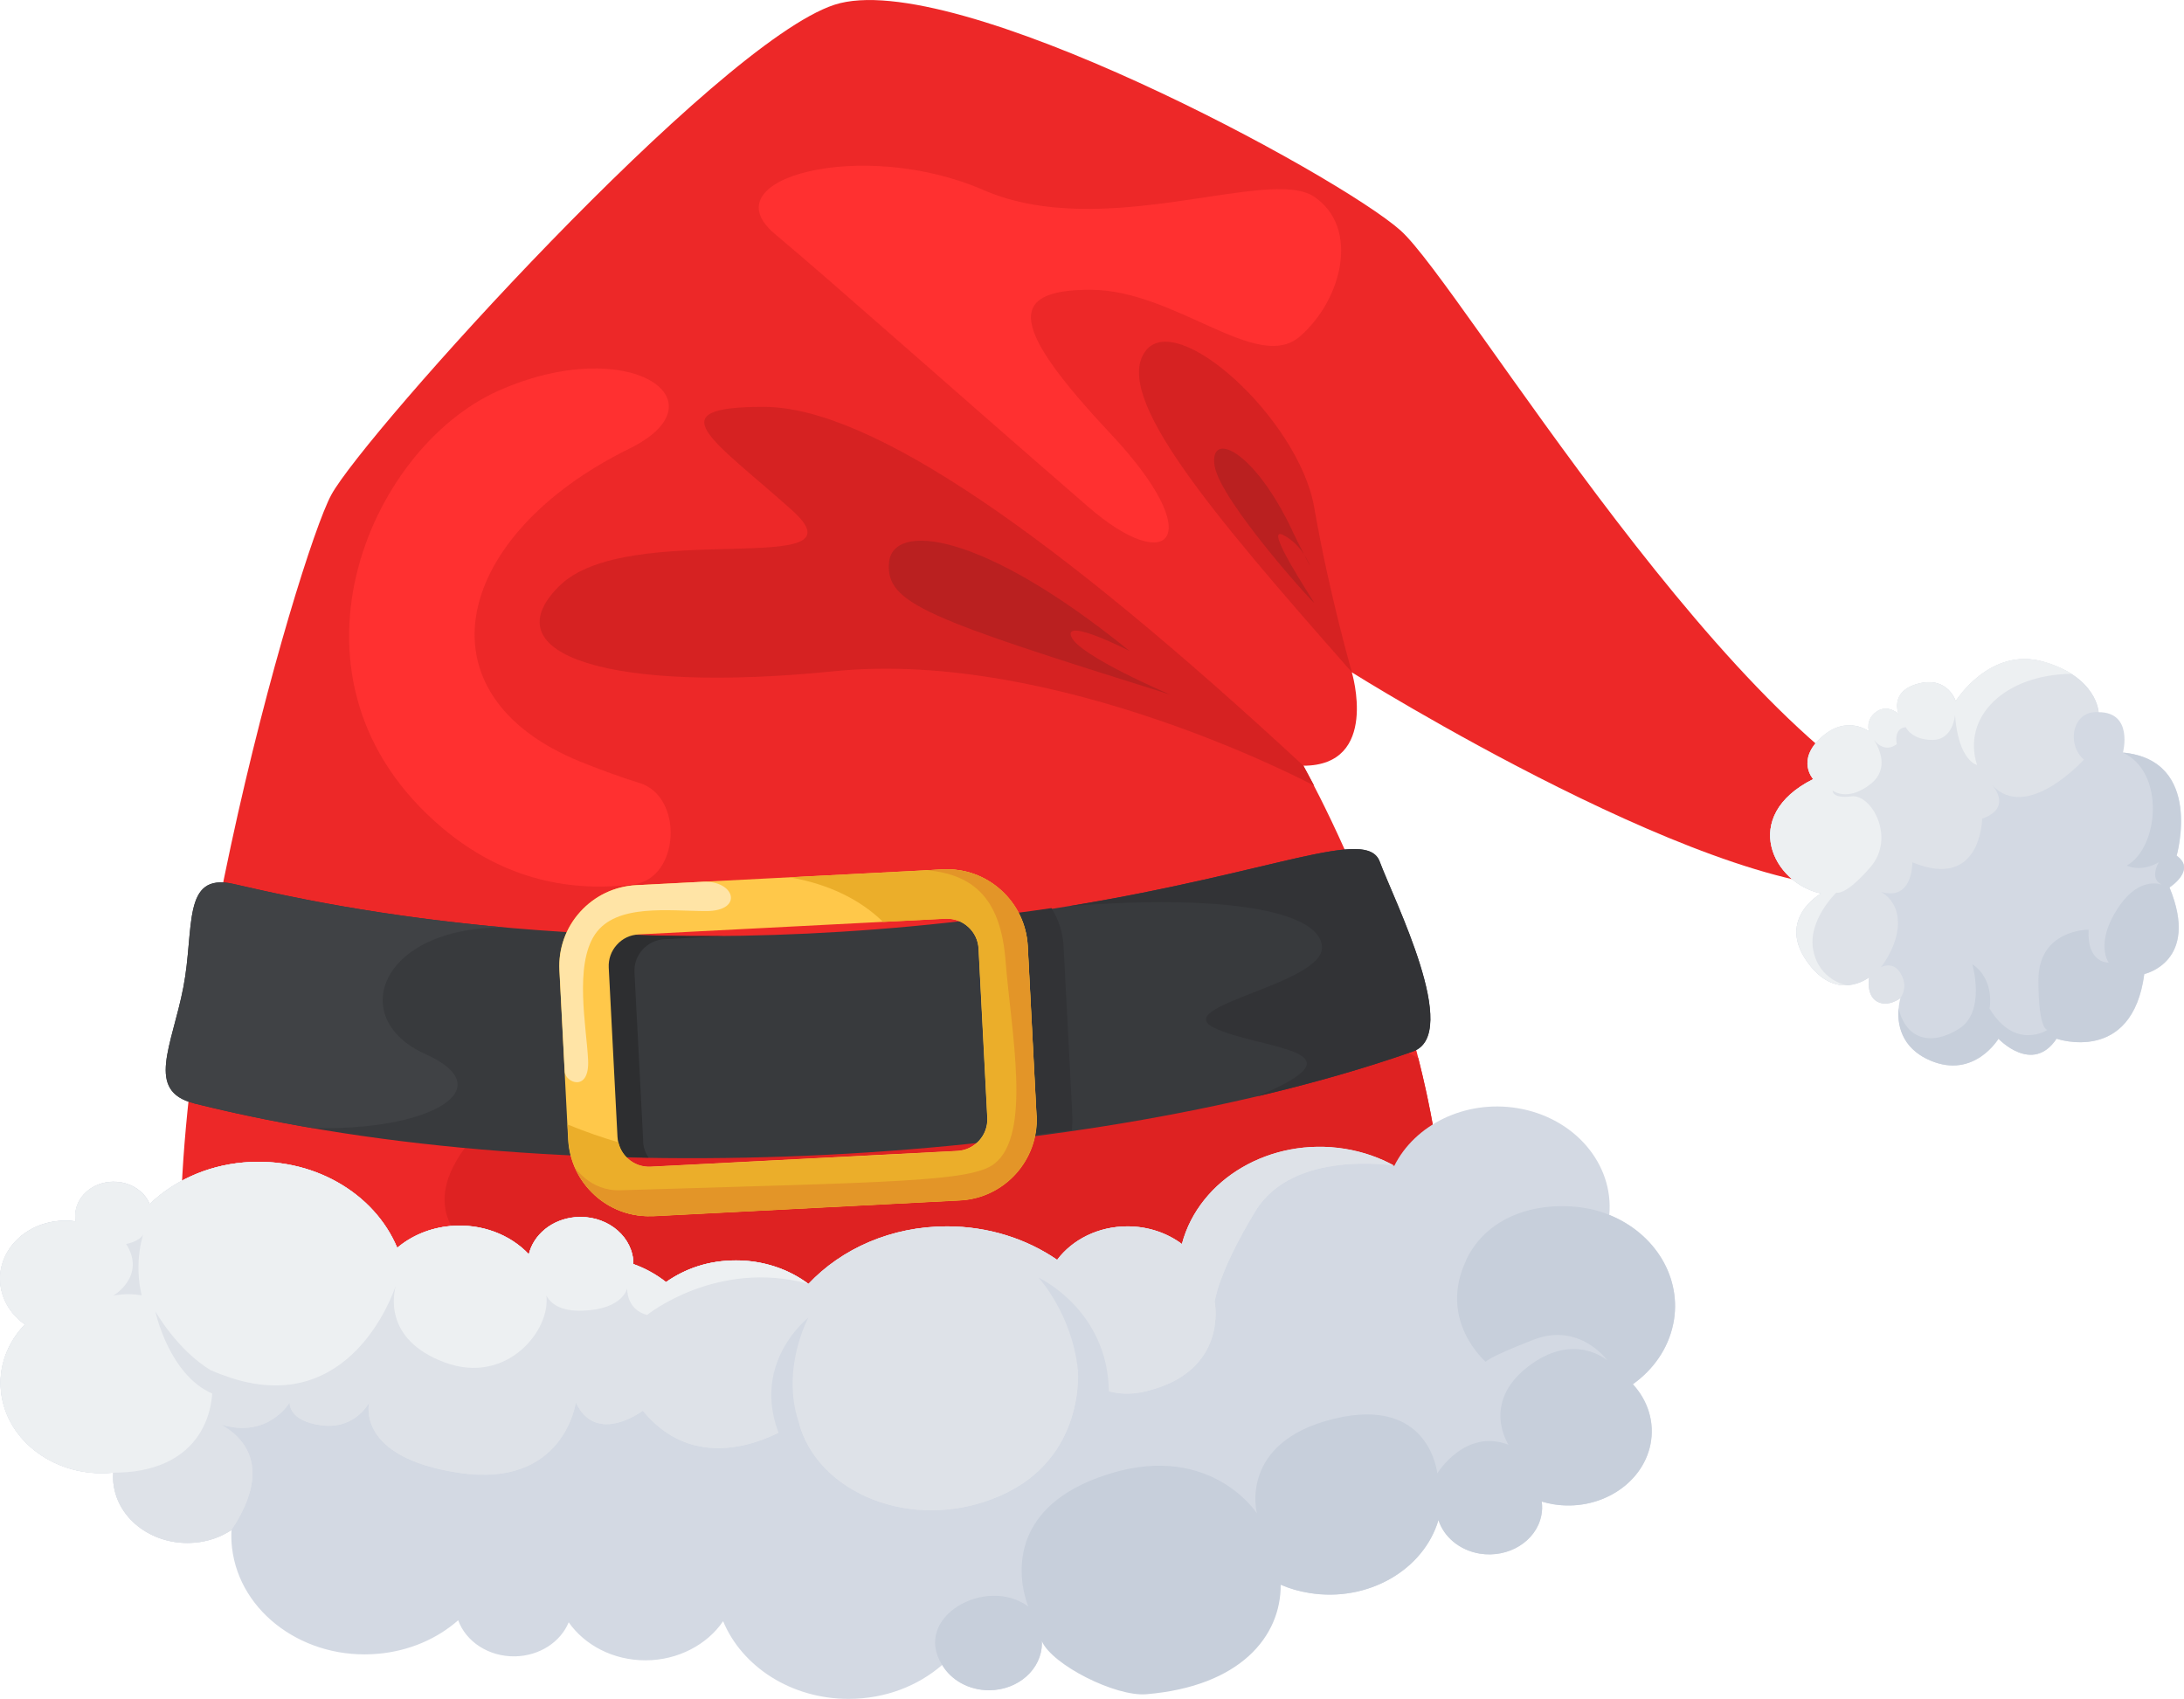 <?xml version="1.0" encoding="UTF-8"?><svg id="b" xmlns="http://www.w3.org/2000/svg" viewBox="0 0 192.48 149.76"><g id="c"><path d="m16.58,118.52c-3.83-22.9,9.69-69.51,12.62-74.91C32.14,38.22,63.1,3.83,73.54.42c10.44-3.41,44.48,15.06,49.89,19.89s29.48,45.95,47.46,52.19c0,0,2.59,4.55-5.11,5.65-13.48,1.92-46.64-18.89-46.64-18.89,0,0,2.48,8.23-4.28,8.23,0,0,16.23,28.58,11.72,51.81-4.51,23.22-67.85-9.46-70.33-8.32-2.48,1.14-39.68,7.55-39.68,7.55Z" style="fill:#ed2828; stroke-width:0px;"/><path d="m125.01,93.27c-16.33-9.02-50.34-20.96-80.07,3.85-9.03,7.53-6.63,12.55,1.61,15.98,5.07-.98,9.22,7.88,9.97,7.54.93-.43,10.1-5.8,21.78-1.46,17.82,1.74,37.1,2.33,46.92,3.61h0c.08-.12.15-.25.23-.37,0,0,0,0,0-.01.07-.12.14-.25.2-.37,0-.01.01-.02.02-.04.06-.12.12-.24.18-.37.01-.02.02-.05.03-.07.05-.12.1-.23.15-.35.01-.04.03-.08.04-.11.04-.11.08-.22.12-.33.02-.06.04-.12.06-.17.03-.1.06-.19.09-.29.02-.09.05-.17.07-.26.02-.08.04-.15.06-.23.04-.17.08-.34.11-.51,1.65-8.51.52-17.74-1.58-26.02Z" style="fill:#de2222; stroke-width:0px;"/><path d="m114.87,67.49c-21.87-20.26-38.1-31.63-47.57-31.63s-4.51,2.84,2.48,9.09c6.99,6.25-14.43.65-20.51,6.72-6.09,6.07,4.58,9.48,24.27,7.49,19.69-1.99,42.28,10.09,42.28,10.09l-.95-1.77Z" style="fill:#d62222; stroke-width:0px;"/><path d="m119.15,59.26c-12.62-14.3-20.96-24.25-18.26-28.23,2.71-3.98,13.57,5.91,14.93,13.67,1.35,7.77,3.33,14.56,3.33,14.56Z" style="fill:#d62222; stroke-width:0px;"/><path d="m99.54,57.37c-13.07-10.61-20.89-11.37-21.19-7.77-.3,3.6,3.31,4.89,24.8,11.63,0,0-8.06-3.42-8.74-5.12-.68-1.71,5.13,1.26,5.13,1.26Z" style="fill:#ba2020; stroke-width:0px;"/><path d="m113.89,46.76c-3.46-7.28-7.36-8.81-6.84-5.68.53,3.13,8.96,12.41,8.76,12.03-.2-.38-4.48-6.82-2.75-5.97,1.73.85,2.4,2.75,2.4,2.75,0,0-.98-1.87-1.58-3.13Z" style="fill:#ba2020; stroke-width:0px;"/><path d="m56.37,69.02c-1.61-.51-3.36-1.13-5.23-1.89-14.65-5.97-11.12-19.99,4.33-27.59,8.58-4.22-.05-10.21-11.54-5.1-11.5,5.12-20.29,25.58-4.96,38.52,5.59,4.72,11.56,5.67,16.9,4.98,4.02-.52,4.42-7.7.5-8.93Z" style="fill:#ff3030; stroke-width:0px;"/><path d="m95.93,44.69c-12.75-11.05-21.79-19.15-27.65-24.08-5.86-4.93,7.79-8.47,18.4-3.86,10.61,4.61,25.13-2.12,29.14.59,4.01,2.7,2.51,9.03-1.25,12.31-3.76,3.28-10.97-4.11-18.49-4.11s-6.91,3.41,1.8,12.69,5.13,12.6-1.95,6.46Z" style="fill:#ff3030; stroke-width:0px;"/><path d="m147.47,116.7c.83-4.06-1.6-7.99-5.64-9.62.41-4.47-3.05-8.58-8.11-9.41-4.6-.75-9.04,1.46-10.85,5.11-1.29-.71-2.74-1.22-4.32-1.48-6.56-1.07-12.86,2.65-14.38,8.36-1.3-.97-2.97-1.56-4.8-1.56-2.59,0-4.86,1.17-6.2,2.95-2.69-1.85-6.06-2.95-9.72-2.95-4.9,0-9.28,1.97-12.2,5.07-1.72-1.29-3.95-2.07-6.38-2.07s-4.47.72-6.17,1.91c-.85-.67-1.82-1.21-2.88-1.59,0-.14,0-.29-.02-.43-.27-2.28-2.55-3.93-5.11-3.7-2.07.19-3.67,1.56-4.08,3.27-1.64-1.74-4.19-2.74-6.92-2.49-1.83.17-3.44.87-4.68,1.92-2.02-4.86-7.53-8.08-13.59-7.52-3.28.3-6.15,1.67-8.23,3.66-.52-1.26-1.95-2.09-3.52-1.95-1.86.17-3.21,1.65-3.02,3.31,0,.06.02.12.03.17-.49-.07-1-.09-1.51-.04-3.16.29-5.46,2.81-5.13,5.62.17,1.43.98,2.67,2.16,3.5-1.54,1.6-2.37,3.73-2.1,5.99.51,4.36,4.89,7.53,9.79,7.08.03,0,.06,0,.09-.01-.02.32-.02.64.02.97.37,3.21,3.59,5.53,7.19,5.2,1.21-.11,2.3-.51,3.21-1.11-.03.52-.01,1.04.05,1.57.67,5.75,6.45,9.93,12.9,9.33,2.76-.25,5.2-1.34,7.03-2.95.68,1.88,2.68,3.22,5.01,3.18,2.18-.04,4.02-1.28,4.73-3,1.41,2.01,3.91,3.35,6.77,3.35s5.45-1.39,6.84-3.45c1.66,4,5.99,6.85,11.06,6.85,3.21,0,6.12-1.14,8.25-3,.78,1.32,2.33,2.23,4.13,2.23,2.57,0,4.66-1.86,4.66-4.15,0-.06,0-.13-.01-.19,2.25,1.08,4.82,1.7,7.56,1.7,5.69,0,10.69-2.66,13.5-6.66.78.34,1.63.59,2.53.73,5.13.83,10.06-2.01,11.37-6.43.47,1.47,1.84,2.66,3.64,2.96,2.53.41,4.96-1.08,5.42-3.34.09-.42.1-.84.04-1.25.33.1.68.18,1.03.24,3.99.65,7.82-1.71,8.55-5.26.4-1.97-.23-3.89-1.55-5.32,1.8-1.28,3.11-3.13,3.56-5.31Z" style="fill:#d3d9e3; stroke-width:0px;"/><path d="m104.17,109.65c-1.3-.97-2.97-1.56-4.8-1.56-2.59,0-4.86,1.17-6.2,2.95-2.69-1.85-6.06-2.95-9.72-2.95-4.9,0-9.28,1.97-12.2,5.07-1.72-1.29-3.95-2.07-6.38-2.07s-4.47.72-6.17,1.91c-.85-.67-1.82-1.21-2.88-1.59,0-.14,0-.29-.02-.43-.27-2.28-2.55-3.93-5.11-3.7-2.07.19-3.67,1.56-4.08,3.27-1.64-1.74-4.19-2.74-6.92-2.49-1.83.17-3.44.87-4.68,1.92-2.02-4.86-7.53-8.08-13.59-7.52-3.28.3-6.15,1.67-8.23,3.66-.52-1.26-1.95-2.09-3.52-1.95-1.86.17-3.21,1.65-3.02,3.31,0,.06.02.12.03.17-.49-.07-1-.09-1.51-.04-3.16.29-5.46,2.81-5.13,5.62.17,1.43.98,2.67,2.16,3.5-1.54,1.6-2.37,3.73-2.1,5.99.51,4.36,4.89,7.53,9.79,7.08.03,0,.06,0,.09-.01-.02.32-.02.64.02.97.37,3.21,3.59,5.53,7.19,5.2,1.21-.11,2.3-.51,3.21-1.11,3.71-5.58,1.02-8.22-.94-9.3,4.18,1.3,6.07-1.94,6.07-1.94,0,0-.17,1.64,2.82,2.02,2.99.38,4.19-2.02,4.19-2.02,0,0-1.28,4.84,7.95,6.21,9.23,1.37,10.26-6.21,10.26-6.21,1.8,3.84,5.9.73,5.9.73,5.64,6.85,13.72.91,13.72.91,1.54,6.28,10,9.93,17.7,6.62,7.69-3.31,6.92-11.19,6.92-11.19,0,0,1.8,2.97,6.03,1.94,7.3-1.77,6.03-7.88,6.03-7.88,0,0,.26-2.51,3.59-7.99,3.33-5.48,12.23-4.01,12.23-4.01-1.29-.71-2.74-1.22-4.32-1.48-6.56-1.07-12.86,2.65-14.38,8.36Z" style="fill:#dee2e8; stroke-width:0px;"/><path d="m104.17,109.65c-1.3-.97-2.97-1.56-4.8-1.56-2.59,0-4.86,1.17-6.2,2.95-2.69-1.85-6.06-2.95-9.72-2.95-4.9,0-9.28,1.97-12.2,5.07-1.72-1.29-3.95-2.07-6.38-2.07s-4.47.72-6.17,1.91c-.85-.67-1.82-1.21-2.88-1.59,0-.14,0-.29-.02-.43-.27-2.28-2.55-3.93-5.11-3.7-2.07.19-3.67,1.56-4.08,3.27-1.64-1.74-4.19-2.74-6.92-2.49-1.83.17-3.44.87-4.68,1.92-2.02-4.86-7.53-8.08-13.59-7.52-3.28.3-6.15,1.67-8.23,3.66-.52-1.26-1.95-2.09-3.52-1.95-1.86.17-3.21,1.65-3.02,3.31,0,.06.02.12.03.17-.49-.07-1-.09-1.51-.04-3.16.29-5.46,2.81-5.13,5.62.17,1.43.98,2.67,2.16,3.5-1.54,1.6-2.37,3.73-2.1,5.99.51,4.36,4.89,7.53,9.79,7.08.03,0,.06,0,.09-.01-.02.32-.02.64.02.97.37,3.21,3.59,5.53,7.19,5.2,1.21-.11,2.3-.51,3.21-1.11,3.71-5.58,1.02-8.22-.94-9.3,4.18,1.3,6.07-1.94,6.07-1.94,0,0-.17,1.64,2.82,2.02,2.99.38,4.19-2.02,4.19-2.02,0,0-1.28,4.84,7.95,6.21,9.23,1.37,10.26-6.21,10.26-6.21,1.8,3.84,5.9.73,5.9.73,5.64,6.85,13.72.91,13.72.91,1.54,6.28,10,9.93,17.7,6.62,7.69-3.31,6.92-11.19,6.92-11.19,0,0,1.8,2.97,6.03,1.94,7.3-1.77,6.03-7.88,6.03-7.88,0,0,.26-2.51,3.59-7.99,3.33-5.48,12.23-4.01,12.23-4.01-1.29-.71-2.74-1.22-4.32-1.48-6.56-1.07-12.86,2.65-14.38,8.36Z" style="fill:#dee2e8; stroke-width:0px;"/><path d="m71.24,113.17c-1.72-1.29-3.95-2.07-6.38-2.07s-4.47.72-6.17,1.91c-.85-.67-1.82-1.21-2.88-1.59,0-.14,0-.29-.02-.43-.27-2.28-2.55-3.93-5.11-3.7-2.07.19-3.67,1.56-4.08,3.27-1.64-1.74-4.19-2.74-6.92-2.49-1.83.17-3.44.87-4.68,1.92-2.02-4.86-7.53-8.08-13.59-7.52-3.28.3-6.15,1.67-8.23,3.66-.52-1.26-1.95-2.09-3.52-1.95-1.86.17-3.21,1.65-3.02,3.31,0,.06.02.12.03.17-.49-.07-1-.09-1.51-.04-3.16.29-5.46,2.81-5.13,5.62.17,1.43.98,2.67,2.16,3.5-1.54,1.6-2.37,3.73-2.1,5.99.51,4.36,4.89,7.53,9.79,7.08.03,0,.06,0,.09-.01,7.27.02,9.26-4.91,8.66-9.01.54.24,1.13.46,1.77.67,10.41,3.34,14.18-7.21,14.51-8.22-.19.61-1.24,4.8,4.3,6.85,5.48,2.02,9.35-2.88,8.94-5.91.33.64,1.17,1.44,3.28,1.34,3.51-.15,3.85-1.98,3.85-1.98,0,0-.13,1.86,1.75,2.36,0,0,6.1-4.94,14.21-2.75Zm-61.27,1.04s2.95-1.71,1.15-4.57c0,0,1.15-.19,1.5-.84,0,0-.85,2.49-.13,5.37-1.46-.25-2.52.04-2.52.04Z" style="fill:#edf0f2; stroke-width:0px;"/><path d="m129.23,111.05c-2.56,5.33,1.71,8.98,1.71,8.98,0,0,.09-.34,4.19-1.94,4.1-1.6,6.54,1.83,6.54,1.83,0,0-2.95-2.63-7.05.57-4.1,3.2-1.67,6.85-1.67,6.85-3.85-1.48-6.28,2.53-6.28,2.53,0,0-.64-6.87-9.1-4.82-8.46,2.06-6.8,8.33-6.8,8.33,0,0-4.32-6.7-13.94-3.16-9.62,3.54-6.2,11.38-6.2,11.38-3.72-2.74-10.26.91-7.6,5.15.78,1.32,2.33,2.23,4.13,2.23,2.57,0,4.66-1.86,4.66-4.15,0-.06,0-.13-.01-.19.91,2.1,6.49,4.91,9.21,4.69,8.29-.69,11.88-5.1,11.85-9.65.78.34,1.63.59,2.53.73,5.13.83,10.06-2.01,11.37-6.43.47,1.47,1.84,2.66,3.64,2.96,2.53.41,4.96-1.08,5.42-3.34.09-.42.1-.84.04-1.25.33.1.68.18,1.03.24,3.99.65,7.82-1.71,8.55-5.26.4-1.97-.23-3.89-1.55-5.32,1.8-1.28,3.11-3.13,3.56-5.31.83-4.06-1.6-7.99-5.64-9.62-3.21-1.39-10.04-1.35-12.61,3.97Z" style="fill:#c7cfdb; stroke-width:0px;"/><path d="m94.99,120.72c-.51-4.91-3.46-8.11-3.46-8.11,0,0,6.1,2.81,6.2,10.05.1,7.24-.81,1.48-.81,1.48l-1.92-3.42Z" style="fill:#d3d9e3; stroke-width:0px;"/><path d="m70.37,125.28c-1.54-4.68.87-9.14.87-9.14,0,0-5.01,3.88-2.62,10.16,2.39,6.28,2.62,5.02,2.62,5.02l-.87-6.05Z" style="fill:#d3d9e3; stroke-width:0px;"/><path d="m18.63,120.81c-3.02-1.81-4.94-5.23-4.94-5.23,0,0,1.19,5.59,5.02,7.25,3.83,1.66,2.32.4,2.32.4l-2.4-2.42Z" style="fill:#dee2e8; stroke-width:0px;"/><path d="m159.8,68.67c-6.52,3.27-3.53,9.21.7,10.08,0,0-3.89,2.17-1.28,5.94,2.61,3.77,5.51,1.45,5.51,1.45,0,0-.29,1.55.68,2.12.97.58,2.08-.29,2.08-.29,0,0-1.21,3.86,2.66,5.51,3.86,1.64,5.99-1.93,5.99-1.93,0,0,2.99,3.19,5.12,0,0,0,6.66,2.32,7.73-5.7,0,0,4.93-1.06,2.22-7.63,0,0,2.41-1.55.63-2.8,0,0,2.41-8.41-4.74-9.09,0,0,.94-3.55-2.14-3.56,0,0-.13-3.09-4.86-4.44-4.73-1.35-7.73,3.48-7.73,3.48,0,0-.68-2.22-3.28-1.55-2.61.68-1.74,2.7-1.74,2.7,0,0-.94-.94-1.96-.22-1.01.72-.65,1.74-.65,1.74,0,0-1.96-1.52-4.2.51-2.25,2.03-.72,3.69-.72,3.69Z" style="fill:#d3d9e3; stroke-width:0px;"/><path d="m180.08,58.32c-4.73-1.35-7.73,3.48-7.73,3.48,0,0-.68-2.22-3.28-1.55-2.61.68-1.74,2.7-1.74,2.7,0,0-.94-.94-1.96-.22-1.01.72-.65,1.74-.65,1.74,0,0-1.96-1.52-4.2.51-2.25,2.03-.72,3.69-.72,3.69-6.52,3.27-3.53,9.21.7,10.08,0,0-3.89,2.17-1.28,5.94s5.51,1.45,5.51,1.45c0,0-.29,1.55.68,2.12.97.58,2.08-.29,2.08-.29.32-.48.6-1.3-.06-2.29-.65-.99-1.66-.43-1.66-.43,0,0,1.76-2.17,1.47-4.39-.16-1.23-.86-1.9-1.46-2.25,2.83.84,2.76-2.61,2.76-2.61,6.08,2.53,6.15-3.84,6.15-3.84,2.55-.92,1.15-2.67.86-2.99,3.06,3.37,8.11-2.22,8.11-2.22-1.54-1.3-1.07-4.35,1.28-4.18,0,0-.13-3.09-4.86-4.44Z" style="fill:#dee2e8; stroke-width:0px;"/><path d="m180.08,58.32c-4.73-1.35-7.73,3.48-7.73,3.48,0,0-.68-2.22-3.28-1.55-2.61.68-1.74,2.7-1.74,2.7,0,0-.94-.94-1.96-.22-1.01.72-.65,1.74-.65,1.74,0,0-1.96-1.52-4.2.51-2.25,2.03-.72,3.69-.72,3.69-6.52,3.27-3.53,9.21.7,10.08,0,0-3.89,2.17-1.28,5.94,1.22,1.76,2.5,2.19,3.52,2.15h0s-2.39-.41-2.93-3.06,2.03-5.11,2.03-5.11c0,0,.76.36,3.01-2.25,2.25-2.61.07-6.45-1.67-6.23-1.74.22-1.67-.51-1.67-.51,0,0,1.34,1.05,3.4-.62,1.59-1.29.73-3.09.25-3.84,1.01,1.26,2,.37,2,.37-.25-1.52.8-1.49.8-1.49,0,0,.51,1.12,2.35,1.12s1.99-2.21,1.99-2.21c.29,4.06,1.94,4.42,1.94,4.42-1.35-4.24,2.41-7.97,8.33-8.04-.64-.41-1.46-.79-2.49-1.09Z" style="fill:#edf0f2; stroke-width:0px;"/><path d="m191.82,75.42s2.41-8.41-4.74-9.09c3.77,1.72,3.19,8.37.36,9.96,0,0,1.18.64,2.82-.29,0,0-.88,1.42.24,1.96-.63-.18-2.27-.35-3.86,2.1-2.03,3.11-.8,4.78-.8,4.78,0,0-1.92.11-1.77-2.9,0,0-4.42-.04-4.42,4.45s.8,4.38.8,4.38c0,0-2.83,1.88-5.11-1.88,0,0,.51-2.54-1.52-3.91,0,0,1.23,4.17-1.16,5.69-2.39,1.52-4.67,1.01-5.34-1.81h0c-.11,1.24.11,3.48,2.81,4.62,3.86,1.64,5.99-1.93,5.99-1.93,0,0,2.99,3.19,5.12,0,0,0,6.66,2.32,7.73-5.7,0,0,4.93-1.06,2.22-7.63,0,0,2.41-1.55.63-2.8Z" style="fill:#c7cfdb; stroke-width:0px;"/><path d="m17.09,97.25c33.57,8.4,79.58,5.2,107.42-4.57,4.33-1.52-1.67-13.37-2.92-16.74-1.35-3.62-12.22,2.57-38.05,5.38-34.22,3.73-58.47-2.41-63-3.42-4.53-1.01-3.38,3.93-4.38,9.11s-3.37,9.16.94,10.23Z" style="fill:#383a3d; stroke-width:0px;"/><path d="m56.69,100.62l-.77-14.91c-.04-.74.21-1.46.71-2.01.5-.55,1.18-.88,1.92-.92l5.21-.27c-4.03.02-7.83-.08-11.38-.27-.59,1.12-.87,2.39-.81,3.68l.77,14.91c.02.36.06.71.13,1.06,1.56.06,3.13.11,4.69.14-.29-.42-.46-.91-.48-1.43Z" style="fill:#2d2e30; stroke-width:0px;"/><path d="m94.46,99.61c.05-.41.07-.82.05-1.25l-.77-14.91c-.06-1.23-.43-2.39-1.07-3.41-2.29.34-4.72.65-7.3.93-.77.08.77.25,0,.32l1.1-.26s.1,0,.15,0c.69,0,1.35.25,1.86.72.55.5.88,1.18.92,1.92l.77,14.91c.03.59-.13,1.15-.42,1.62,1.59-.18,3.16-.38,4.72-.59Z" style="fill:#323336; stroke-width:0px;"/><path d="m57.19,107.19c-1.77,0-3.45-.64-4.77-1.84-1.41-1.28-2.25-3.03-2.35-4.93l-.77-14.91c-.1-1.9.55-3.73,1.83-5.14,1.28-1.41,3.03-2.25,4.93-2.35l27.02-1.39c1.9-.1,3.73.55,5.14,1.83,1.41,1.28,2.25,3.03,2.35,4.93l.77,14.91c.2,3.93-2.83,7.29-6.76,7.49l-27.02,1.39c-.13,0-.25,0-.38,0Zm26.26-26.22s-.1,0-.15,0l-27.02,1.39c-.74.04-1.43.36-1.92.92-.5.55-.75,1.27-.71,2.01l.77,14.91c.04.74.36,1.43.92,1.92.55.5,1.27.75,2.01.71l27.02-1.39c1.53-.08,2.72-1.39,2.64-2.92l-.77-14.91c-.04-.74-.36-1.43-.92-1.92-.52-.47-1.17-.72-1.86-.72Z" style="fill:#ffc84a; stroke-width:0px;"/><path d="m91.35,98.3l-.77-14.91c-.1-1.9-.93-3.65-2.35-4.93-1.41-1.28-3.24-1.93-5.14-1.83l-13.48.7c3.44.59,6.23,1.98,8.22,3.93l5.49-.28s.1,0,.15,0c.69,0,1.35.25,1.86.72.55.5.88,1.18.92,1.92l.77,14.91c.08,1.53-1.1,2.85-2.64,2.92l-27.02,1.39c-.74.04-1.46-.21-2.01-.71-.43-.39-.72-.89-.85-1.45-1.45-.42-2.94-.94-4.48-1.57l.07,1.32c.1,1.9.93,3.65,2.35,4.93,1.32,1.19,3,1.84,4.77,1.84.12,0,.25,0,.38,0l27.02-1.39c3.93-.2,6.96-3.56,6.76-7.49Z" style="fill:#ebae2a; stroke-width:0px;"/><path d="m91.35,98.3l-.77-14.91c-.1-1.9-.93-3.65-2.35-4.93-1.41-1.28-3.24-1.93-5.14-1.83l-1.4.07c4.33.39,6.52,2.74,6.93,7.97.5,6.35,2.33,15.32-.98,17.9-2.06,1.61-9.11,1.61-32.98,2.34-2.69.08-4.03-2.07-4.03-2.07h0c.4.95,1.01,1.8,1.79,2.51,1.32,1.19,3,1.84,4.77,1.84.12,0,.25,0,.38,0l27.02-1.39c3.93-.2,6.96-3.56,6.76-7.49Z" style="fill:#e39528; stroke-width:0px;"/><path d="m62.25,80.3c3.31,0,2.54-2.73-.35-2.58h0l-5.83.3c-1.9.1-3.65.93-4.93,2.35-1.28,1.41-1.92,3.24-1.83,5.14l.46,8.94h0c.05.98,2.2,1.86,2.06-1.03-.14-2.9-1.24-8.35.62-11.08,1.86-2.72,6.49-2.04,9.8-2.04Z" style="fill:#ffe4a6; stroke-width:0px;"/><path d="m94.27,79.86c13.74-1.08,21.98.45,22.24,3.55.28,3.31-13.48,5.25-9.5,7.18,3.98,1.93,13.82,1.87,3.8,6.04,4.91-1.16,9.52-2.48,13.71-3.95,4.33-1.52-1.67-13.37-2.92-16.74-1.14-3.07-9.14.92-27.32,3.92Z" style="fill:#323336; stroke-width:0px;"/><path d="m16.16,87.02c-1,5.18-3.37,9.16.94,10.23,3.35.84,6.82,1.56,10.38,2.17,10.28.31,16.93-3.42,10-6.52-6.94-3.11-4.04-11.18,6.94-11.16h0c-12.87-1.16-21.38-3.28-23.88-3.83-4.53-1.01-3.38,3.93-4.38,9.11Z" style="fill:#404245; stroke-width:0px;"/></g></svg>